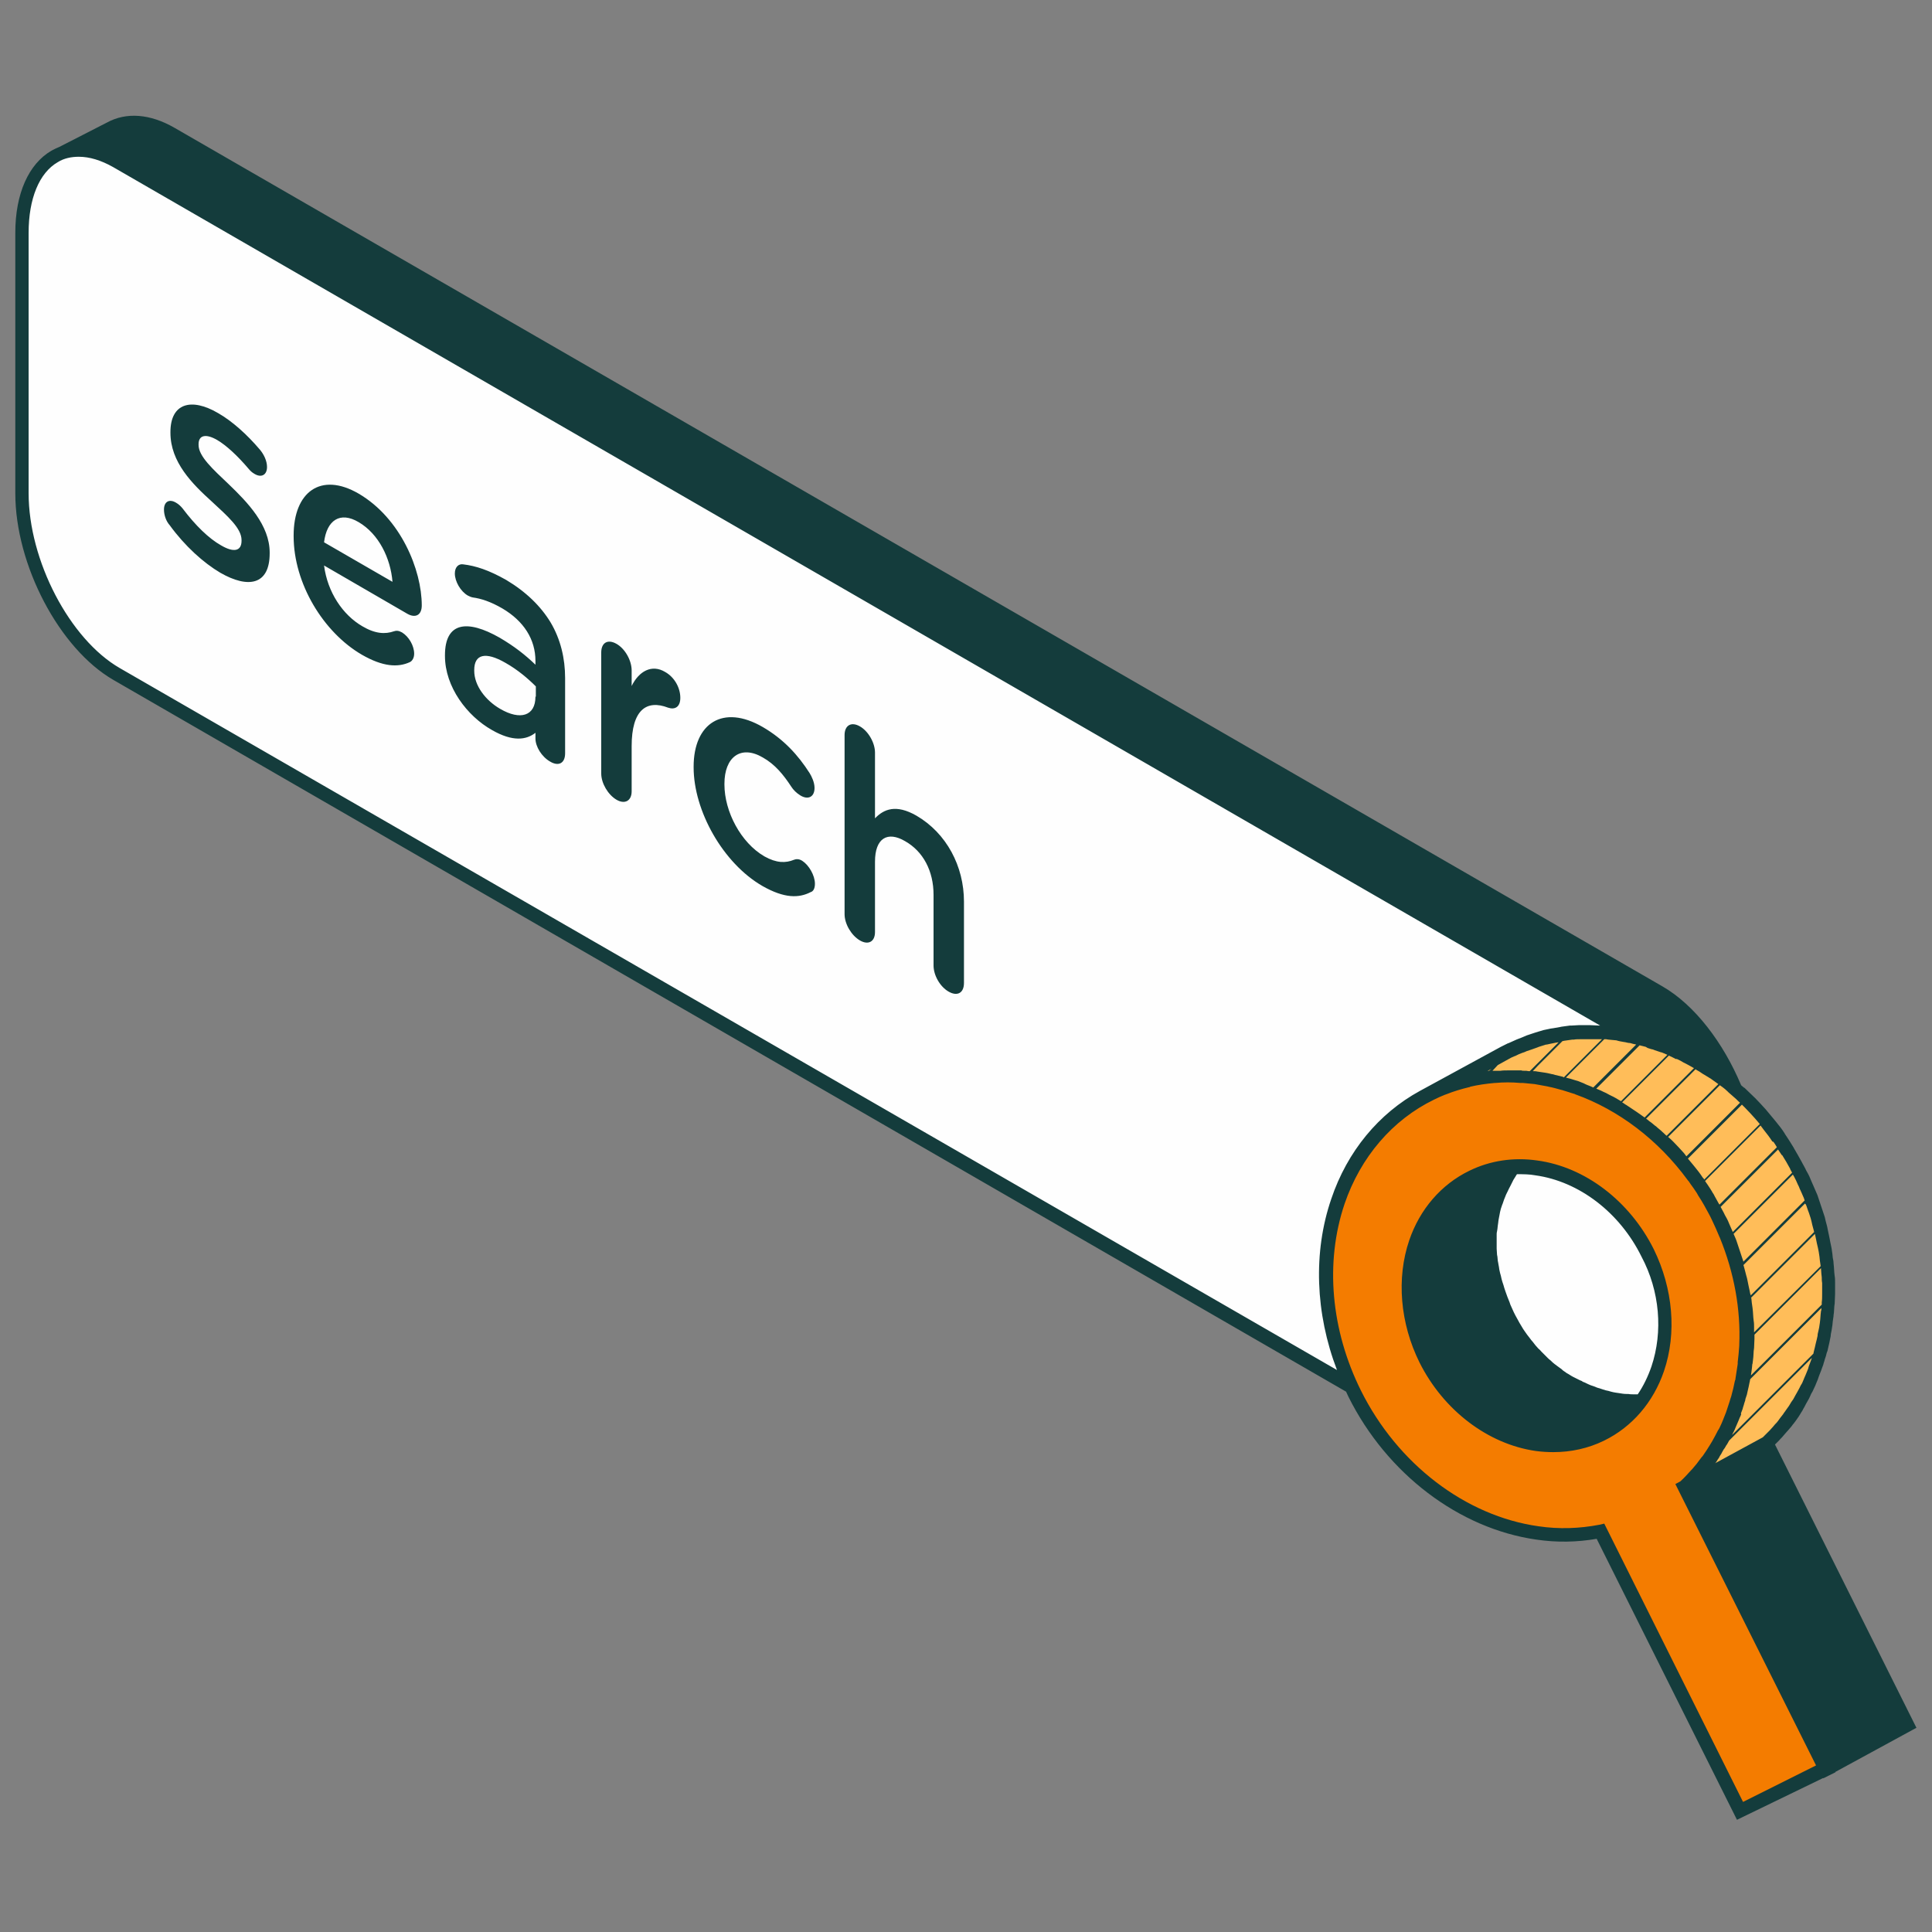 <svg xmlns="http://www.w3.org/2000/svg" xmlns:xlink="http://www.w3.org/1999/xlink" width="1000" viewBox="0 0 750 750" height="1000" preserveAspectRatio="xMidYMid meet"><rect x="0" y="0" width="750" height="750" fill="#808080" stroke="none"/><defs><clipPath id="54744269c3"><path d="M 5.574 44 L 744 44 L 744 706.441 L 5.574 706.441 Z M 5.574 44 " clip-rule="nonzero"></path></clipPath></defs><path fill="#fefefe" d="M 559.895 422.762 C 558.418 423.352 556.945 423.941 555.617 424.68 C 556.5 424.238 557.535 423.793 558.418 423.352 C 558.715 423.203 559.012 423.055 559.305 423.055 C 559.453 422.91 559.602 422.91 559.895 422.762 Z M 641.965 484.898 C 632.664 466.301 615.395 453.168 596.797 450.508 C 587.645 449.18 578.492 450.508 570.375 454.496 C 559.453 459.809 551.188 469.402 547.055 481.504 C 542.035 496.266 543.512 513.68 551.039 528.883 C 560.34 547.48 577.609 560.617 596.207 563.273 C 598.422 563.566 600.633 563.715 602.996 563.715 C 609.934 563.715 616.574 562.238 622.629 559.289 C 633.551 553.973 641.816 544.379 645.949 532.277 C 651.113 517.371 649.637 500.102 641.965 484.898 Z M 555.469 424.68 C 554.434 425.121 553.551 425.715 552.516 426.156 L 584.102 409.035 C 584.988 408.594 585.727 408.148 586.613 407.707 C 586.758 407.707 586.906 407.559 587.055 407.559 C 587.941 407.117 588.973 406.672 589.859 406.23 C 590.156 406.082 590.449 405.934 590.746 405.934 C 591.484 405.641 592.074 405.344 592.812 405.199 C 593.105 405.051 593.402 404.902 593.844 404.902 C 594.582 404.605 595.32 404.461 595.91 404.164 C 596.207 404.016 596.5 404.016 596.648 403.867 C 597.684 403.574 598.566 403.277 599.602 402.984 C 599.602 402.984 599.602 402.984 599.75 402.984 C 599.895 402.984 600.043 402.984 600.043 402.836 C 600.93 402.539 601.816 402.395 602.699 402.246 C 602.996 402.246 603.293 402.098 603.586 402.098 C 604.473 401.949 605.211 401.805 606.094 401.656 C 606.391 401.656 606.539 401.508 606.832 401.508 C 607.867 401.359 608.898 401.211 609.934 401.066 C 610.23 401.066 610.375 401.066 610.672 401.066 C 611.559 400.918 612.297 400.918 613.18 400.918 C 613.477 400.918 613.77 400.918 614.066 400.918 C 614.953 400.918 615.836 400.918 616.723 400.918 C 616.871 400.918 617.02 400.918 617.164 400.918 C 618.199 400.918 619.23 400.918 620.266 400.918 C 620.562 400.918 620.855 400.918 621.152 400.918 C 621.891 400.918 622.773 401.066 623.512 401.066 C 623.809 401.066 624.102 401.066 624.398 401.211 C 625.434 401.359 626.465 401.508 627.645 401.656 C 628.531 401.805 629.566 401.949 630.449 402.098 C 627.793 399.738 625.137 397.816 622.332 396.195 L 45.203 62.629 C 24.98 50.969 8.598 63.367 8.598 90.375 L 8.598 191.48 C 8.598 218.488 24.98 249.926 45.352 261.586 L 524.617 538.328 C 503.66 493.605 517.238 443.129 555.469 424.68 Z M 555.469 424.68 " fill-opacity="1" fill-rule="nonzero"></path><path fill="#ffbd59" d="M 657.312 574.488 C 657.758 574.047 658.348 573.457 658.789 573.016 C 659.086 572.719 659.379 572.422 659.527 572.129 C 659.973 571.684 660.414 571.094 660.707 570.652 C 661.004 570.355 661.301 569.914 661.594 569.617 C 662.039 569.176 662.332 568.586 662.773 568.145 C 663.07 567.848 663.367 567.406 663.512 567.109 C 663.809 566.668 664.25 566.078 664.547 565.633 C 664.84 565.191 664.988 564.895 665.285 564.453 C 665.578 564.012 665.875 563.422 666.316 562.977 C 666.613 562.535 666.762 562.238 667.055 561.797 C 667.352 561.207 667.645 560.762 667.941 560.172 C 668.09 559.73 668.383 559.434 668.531 558.992 C 668.828 558.402 669.121 557.812 669.418 557.223 C 669.566 556.926 669.711 556.484 670.008 556.188 C 670.305 555.449 670.746 554.711 671.039 553.973 C 671.188 553.68 671.188 553.531 671.336 553.234 C 671.777 552.203 672.223 551.316 672.516 550.285 C 672.664 549.988 672.664 549.84 672.812 549.547 C 673.109 548.809 673.402 548.07 673.699 547.332 C 673.844 546.891 673.992 546.594 674.141 546.152 C 674.289 545.562 674.582 544.824 674.73 544.234 C 674.879 543.789 675.027 543.348 675.027 542.902 C 675.176 542.312 675.32 541.723 675.469 540.984 C 675.617 540.543 675.766 540.102 675.766 539.656 C 675.91 539.066 676.059 538.477 676.207 537.738 C 676.355 537.297 676.355 536.852 676.504 536.41 C 676.648 535.82 676.797 535.23 676.797 534.492 C 676.945 534.047 676.945 533.605 677.094 533.164 C 677.242 532.574 677.242 531.836 677.387 531.246 C 677.387 530.801 677.535 530.359 677.535 529.914 C 677.684 529.18 677.684 528.586 677.832 527.852 C 677.832 527.406 677.977 526.965 677.977 526.52 C 677.977 525.785 678.125 525.047 678.125 524.309 C 678.125 523.863 678.125 523.57 678.125 523.273 C 678.125 522.094 678.273 521.059 678.273 519.879 C 678.273 518.699 678.273 517.664 678.273 516.484 C 678.273 516.043 678.273 515.746 678.273 515.305 C 678.273 514.566 678.273 513.828 678.125 512.941 C 678.125 512.5 678.125 512.059 677.977 511.613 C 677.977 510.875 677.832 510.137 677.832 509.547 C 677.832 509.105 677.684 508.664 677.684 508.07 C 677.684 507.332 677.535 506.742 677.387 506.004 C 677.387 505.562 677.242 504.973 677.242 504.531 C 677.094 503.793 677.094 503.203 676.945 502.465 C 676.797 502.02 676.797 501.43 676.648 500.988 C 676.504 500.25 676.355 499.66 676.207 498.922 C 676.059 498.477 676.059 497.887 675.91 497.445 C 675.766 496.707 675.617 496.117 675.469 495.379 C 675.32 494.938 675.176 494.492 675.176 493.902 C 675.027 493.164 674.73 492.426 674.582 491.688 C 674.438 491.246 674.289 490.805 674.289 490.359 C 673.992 489.477 673.699 488.59 673.551 487.703 C 673.402 487.41 673.402 487.113 673.254 486.816 C 672.812 485.637 672.516 484.457 672.074 483.277 C 672.074 483.129 671.926 482.98 671.926 482.832 C 671.633 481.949 671.188 480.914 670.895 480.027 C 670.746 479.734 670.598 479.289 670.449 478.996 C 670.156 478.258 669.711 477.371 669.418 476.633 C 669.27 476.34 669.121 476.043 668.973 475.602 C 668.531 474.566 667.941 473.387 667.5 472.355 C 667.055 471.32 666.465 470.434 666.023 469.551 C 666.023 469.551 666.023 469.402 665.875 469.402 C 664.84 467.629 663.809 465.711 662.773 463.941 C 662.773 463.793 662.629 463.793 662.629 463.645 C 661.594 461.875 660.414 460.25 659.379 458.629 C 659.234 458.48 659.234 458.48 659.086 458.332 C 658.051 456.855 656.871 455.379 655.691 453.902 C 655.691 453.902 655.543 453.758 655.543 453.758 C 654.363 452.281 653.18 450.805 652 449.477 C 650.672 448 649.344 446.672 648.016 445.195 C 648.016 445.195 648.016 445.195 647.867 445.047 C 646.539 443.719 645.211 442.391 643.734 441.211 C 643.734 441.211 643.586 441.062 643.586 441.062 C 642.848 440.324 642.109 439.734 641.227 438.996 C 641.078 438.848 640.93 438.848 640.781 438.703 C 640.191 438.113 639.453 437.668 638.863 437.078 C 638.566 436.781 638.273 436.637 637.977 436.488 C 637.535 436.047 636.945 435.75 636.5 435.309 C 636.207 435.012 635.91 434.863 635.469 434.57 C 635.027 434.273 634.434 433.832 633.992 433.535 C 633.699 433.387 633.402 433.094 633.105 432.945 C 632.367 432.504 631.633 431.914 630.895 431.469 C 630.598 431.32 630.301 431.176 630.008 430.879 C 628.973 430.289 628.09 429.699 627.055 429.109 C 627.055 429.109 627.055 429.109 626.906 429.109 C 625.875 428.52 624.988 428.074 623.957 427.484 C 623.66 427.336 623.363 427.188 623.07 427.043 C 622.332 426.598 621.445 426.305 620.707 425.859 C 620.414 425.715 620.117 425.566 619.824 425.418 C 619.23 425.121 618.496 424.828 617.758 424.531 C 617.461 424.387 617.312 424.238 617.02 424.238 C 616.133 423.793 615.246 423.5 614.215 423.059 C 614.066 422.91 613.77 422.91 613.625 422.91 C 612.887 422.613 612.148 422.32 611.41 422.172 C 611.113 422.023 610.82 421.875 610.375 421.875 C 609.785 421.727 609.195 421.434 608.605 421.285 C 608.309 421.137 607.867 420.992 607.57 420.992 C 606.98 420.844 606.391 420.695 605.801 420.547 C 605.359 420.398 605.062 420.398 604.621 420.254 C 604.027 420.105 603.438 419.957 602.848 419.809 C 602.555 419.66 602.109 419.66 601.816 419.516 C 601.223 419.367 600.488 419.219 599.895 419.07 C 599.602 419.07 599.305 418.926 599.012 418.926 C 598.125 418.777 597.09 418.629 596.207 418.48 C 595.172 418.332 594.141 418.188 592.957 418.039 C 592.664 418.039 592.367 418.039 592.074 417.891 C 591.188 417.891 590.449 417.742 589.562 417.742 C 589.27 417.742 588.973 417.742 588.68 417.742 C 587.645 417.742 586.613 417.742 585.578 417.742 C 585.43 417.742 585.285 417.742 585.137 417.742 C 584.25 417.742 583.363 417.742 582.48 417.742 C 582.184 417.742 581.887 417.742 581.594 417.742 C 580.707 417.742 579.969 417.891 579.086 417.891 C 578.789 417.891 578.641 417.891 578.348 417.891 C 577.312 418.039 576.281 418.188 575.246 418.332 C 574.949 418.332 574.805 418.48 574.508 418.48 C 573.621 418.629 572.883 418.777 572 418.926 C 571.703 418.926 571.41 419.07 571.113 419.07 C 570.227 419.219 569.344 419.516 568.457 419.66 C 568.309 419.66 568.16 419.66 568.016 419.809 C 566.98 420.105 566.094 420.398 565.062 420.695 C 564.766 420.844 564.473 420.844 564.324 420.992 C 563.586 421.285 562.848 421.434 562.258 421.727 C 561.961 421.875 561.668 422.023 561.223 422.023 C 560.484 422.32 559.895 422.613 559.156 422.762 C 558.863 422.91 558.566 423.059 558.273 423.059 C 557.387 423.5 556.352 423.941 555.469 424.387 C 554.434 424.828 553.547 425.418 552.516 425.859 L 584.102 408.738 C 584.988 408.297 585.727 407.855 586.613 407.41 C 586.758 407.41 586.906 407.266 587.055 407.266 C 587.941 406.82 588.973 406.379 589.859 405.938 C 590.152 405.789 590.449 405.641 590.746 405.641 C 591.484 405.344 592.074 405.051 592.812 404.902 C 593.105 404.754 593.402 404.605 593.844 404.605 C 594.582 404.312 595.32 404.164 595.91 403.871 C 596.207 403.723 596.5 403.723 596.648 403.574 C 597.684 403.277 598.566 402.984 599.602 402.688 C 599.602 402.688 599.602 402.688 599.75 402.688 C 599.895 402.688 600.043 402.688 600.043 402.539 C 600.93 402.246 601.816 402.098 602.699 401.949 C 602.996 401.949 603.289 401.805 603.586 401.805 C 604.473 401.656 605.211 401.508 606.094 401.359 C 606.391 401.359 606.539 401.211 606.832 401.211 C 607.867 401.066 608.898 400.918 609.934 400.77 C 610.227 400.77 610.375 400.77 610.672 400.77 C 611.559 400.621 612.293 400.621 613.18 400.621 C 613.477 400.621 613.77 400.621 614.066 400.621 C 614.953 400.621 615.836 400.621 616.723 400.621 C 616.871 400.621 617.02 400.621 617.164 400.621 C 618.199 400.621 619.23 400.621 620.266 400.621 C 620.562 400.621 620.855 400.621 621.152 400.621 C 621.891 400.621 622.773 400.77 623.512 400.77 C 623.809 400.77 624.102 400.77 624.398 400.918 C 625.43 401.066 626.465 401.211 627.645 401.359 C 628.531 401.508 629.562 401.656 630.449 401.805 C 630.746 401.805 631.039 401.949 631.336 401.949 C 631.926 402.098 632.664 402.246 633.254 402.395 C 633.551 402.539 633.992 402.539 634.289 402.688 C 634.879 402.836 635.469 402.984 636.059 403.133 C 636.5 403.277 636.797 403.277 637.238 403.426 C 637.832 403.574 638.422 403.723 639.012 403.871 C 639.305 404.016 639.75 404.016 640.043 404.164 C 640.633 404.312 641.227 404.605 641.816 404.754 C 642.109 404.902 642.555 404.902 642.848 405.051 C 643.586 405.344 644.324 405.641 645.062 405.938 C 645.211 405.938 645.504 406.082 645.652 406.082 C 646.539 406.379 647.57 406.82 648.457 407.266 C 648.754 407.41 648.902 407.41 649.195 407.559 C 649.934 407.855 650.523 408.148 651.262 408.445 C 651.41 408.445 651.41 408.594 651.559 408.594 C 651.703 408.738 651.852 408.738 652.148 408.887 C 652.887 409.332 653.77 409.625 654.508 410.066 C 654.805 410.215 655.102 410.363 655.395 410.512 C 656.43 410.953 657.312 411.543 658.348 412.133 C 658.348 412.133 658.348 412.133 658.496 412.133 C 659.527 412.727 660.414 413.316 661.445 413.906 C 661.742 414.055 662.039 414.199 662.332 414.496 C 663.07 414.938 663.809 415.531 664.547 415.973 C 664.695 416.121 664.84 416.266 665.137 416.266 C 665.285 416.266 665.285 416.414 665.434 416.562 C 665.875 416.859 666.465 417.301 666.906 417.598 C 667.203 417.891 667.5 418.039 667.941 418.332 C 668.531 418.777 668.973 419.07 669.566 419.516 C 669.859 419.66 670.156 419.957 670.449 420.105 C 671.188 420.695 671.777 421.137 672.371 421.727 C 672.516 421.875 672.664 421.875 672.664 422.023 C 673.402 422.613 674.141 423.352 675.027 424.09 C 675.027 424.09 675.176 424.238 675.176 424.238 C 676.504 425.418 677.977 426.746 679.309 428.074 C 679.309 428.074 679.309 428.074 679.453 428.223 C 680.781 429.551 682.109 431.027 683.441 432.504 C 684.621 433.98 685.949 435.309 687.129 436.781 C 687.129 436.781 687.277 436.93 687.277 436.93 C 688.457 438.406 689.492 439.883 690.672 441.359 C 690.672 441.508 690.82 441.508 690.82 441.652 C 690.82 441.652 690.82 441.652 690.82 441.801 C 692 443.426 693.035 445.047 694.066 446.82 C 694.066 446.969 694.215 446.969 694.215 447.113 C 695.246 448.887 696.281 450.656 697.312 452.574 C 697.312 452.574 697.312 452.574 697.312 452.723 C 697.758 453.609 698.348 454.641 698.789 455.527 C 699.379 456.562 699.824 457.742 700.266 458.773 C 700.414 459.07 700.562 459.367 700.711 459.809 C 701.004 460.547 701.445 461.434 701.742 462.168 C 701.891 462.465 702.039 462.906 702.184 463.203 C 702.629 464.09 702.922 465.121 703.219 466.008 C 703.219 466.156 703.367 466.301 703.367 466.449 C 703.367 466.449 703.367 466.449 703.367 466.598 C 703.809 467.777 704.105 468.812 704.547 469.992 C 704.695 470.289 704.695 470.582 704.844 470.879 C 705.137 471.762 705.434 472.648 705.582 473.535 C 705.727 473.977 705.875 474.422 705.875 474.863 C 706.023 475.602 706.316 476.34 706.465 477.078 C 706.613 477.52 706.762 477.961 706.762 478.555 C 706.91 479.289 707.055 479.883 707.203 480.621 C 707.352 481.062 707.352 481.652 707.5 482.094 C 707.648 482.832 707.793 483.422 707.941 484.16 C 708.09 484.605 708.09 485.195 708.238 485.637 C 708.383 486.375 708.383 486.965 708.531 487.703 C 708.531 488.148 708.68 488.738 708.68 489.18 C 708.828 489.918 708.828 490.508 708.977 491.246 C 708.977 491.688 709.121 492.277 709.121 492.723 C 709.121 493.461 709.27 494.199 709.27 494.789 C 709.27 495.23 709.27 495.676 709.418 496.117 C 709.418 496.855 709.418 497.594 709.566 498.477 C 709.566 498.922 709.566 499.215 709.566 499.66 C 709.566 500.84 709.566 501.871 709.566 503.055 C 709.566 504.234 709.566 505.27 709.418 506.449 C 709.418 506.891 709.418 507.188 709.418 507.48 C 709.418 508.219 709.27 508.957 709.27 509.695 C 709.27 510.137 709.121 510.582 709.121 511.023 C 709.121 511.762 708.977 512.352 708.828 513.09 C 708.828 513.531 708.68 513.977 708.68 514.418 C 708.531 515.008 708.531 515.746 708.383 516.336 C 708.238 516.781 708.238 517.223 708.09 517.664 C 707.941 518.258 707.793 518.848 707.793 519.586 C 707.648 520.027 707.648 520.469 707.5 520.914 C 707.352 521.504 707.203 522.094 707.055 522.832 C 706.91 523.273 706.91 523.719 706.762 524.16 C 706.613 524.75 706.465 525.34 706.316 526.078 C 706.172 526.52 706.023 526.965 706.023 527.406 C 705.875 527.996 705.582 528.734 705.434 529.324 C 705.285 529.77 705.137 530.062 704.988 530.508 C 704.695 531.246 704.398 531.98 704.105 532.719 C 703.957 533.016 703.957 533.164 703.809 533.457 C 703.367 534.492 703.07 535.375 702.629 536.41 C 702.48 536.707 702.332 536.852 702.332 537.148 C 702.039 537.887 701.742 538.625 701.301 539.363 C 701.152 539.656 701.004 540.102 700.711 540.395 C 700.414 540.984 700.117 541.574 699.824 542.168 C 699.676 542.609 699.379 542.906 699.234 543.348 C 698.938 543.938 698.645 544.379 698.348 544.969 C 698.051 545.414 697.906 545.707 697.609 546.152 C 697.312 546.742 697.02 547.184 696.578 547.629 C 696.281 548.07 696.133 548.367 695.84 548.809 C 695.543 549.25 695.102 549.84 694.805 550.285 C 694.512 550.578 694.215 551.023 694.066 551.316 C 693.773 551.762 693.328 552.352 692.887 552.793 C 692.59 553.09 692.297 553.531 692 553.828 C 691.559 554.27 691.113 554.859 690.82 555.301 C 690.523 555.598 690.23 555.895 690.082 556.188 C 689.641 556.777 689.195 557.223 688.605 557.664 C 688.312 557.961 688.164 558.105 687.867 558.402 C 687.129 559.141 686.391 559.879 685.652 560.617 L 740.266 669.984 L 708.68 687.105 L 654.066 577.738 C 654.805 577 655.543 576.262 656.281 575.523 C 656.871 574.934 657.02 574.785 657.312 574.488 Z M 657.312 574.488 " fill-opacity="1" fill-rule="nonzero"></path><path fill="#f47c00" d="M 596.355 418.629 C 624.547 422.613 652.148 442.242 667.352 472.648 C 686.391 510.727 680.043 553.531 654.508 577.441 L 709.121 686.809 L 675.617 703.047 L 621.445 594.414 C 613.477 596.039 605.211 596.188 596.945 595.004 C 568.754 591.02 541.148 571.391 525.945 540.984 C 503.215 495.672 516.648 443.574 555.617 424.68 C 568.309 418.48 582.48 416.562 596.355 418.629 Z M 553.402 527.703 C 562.699 546.301 579.379 558.254 596.648 560.617 C 605.062 561.797 613.625 560.617 621.445 556.926 C 645.211 545.414 653.328 513.68 639.602 486.078 C 630.301 467.484 613.625 455.527 596.355 453.168 C 587.941 451.984 579.379 453.168 571.555 456.855 C 547.793 468.223 539.676 499.953 553.402 527.703 " fill-opacity="1" fill-rule="nonzero"></path><g clip-path="url(#54744269c3)"><path fill="#143c3c" d="M 743.957 670.723 L 689.047 560.762 C 689.344 560.469 689.641 560.172 689.934 559.879 L 690.672 559.141 C 691.113 558.551 691.707 558.105 692.148 557.516 L 693.035 556.484 C 693.477 556.039 693.773 555.598 694.215 555.156 L 695.102 554.121 C 695.543 553.68 695.84 553.09 696.281 552.645 C 696.578 552.203 696.871 551.906 697.168 551.465 C 697.461 551.023 697.906 550.43 698.199 549.988 L 698.938 548.809 C 699.234 548.219 699.676 547.773 699.973 547.035 L 700.562 546.004 C 700.855 545.414 701.152 544.824 701.594 544.086 L 702.184 543.051 C 702.48 542.461 702.777 541.871 703.07 541.133 L 703.66 540.102 C 703.957 539.363 704.398 538.625 704.695 537.887 L 704.988 537.148 C 705.434 536.113 705.875 535.082 706.172 534.047 L 706.465 533.309 C 706.762 532.574 707.055 531.836 707.352 530.949 L 707.793 529.77 C 707.941 529.031 708.238 528.441 708.383 527.703 L 708.828 526.375 C 708.977 525.781 709.121 525.047 709.418 524.453 L 709.715 523.125 C 709.859 522.535 710.008 521.797 710.156 521.207 L 710.449 519.73 C 710.598 519.141 710.746 518.402 710.746 517.812 L 711.043 516.336 C 711.188 515.746 711.188 515.008 711.336 514.418 L 711.484 512.941 C 711.633 512.203 711.633 511.613 711.781 510.875 L 711.781 510.582 L 711.926 509.547 C 711.926 508.809 712.074 508.07 712.074 507.188 L 712.223 506.004 C 712.223 504.824 712.371 503.645 712.371 502.465 C 712.371 501.281 712.371 500.102 712.371 498.922 L 712.371 497.738 C 712.371 497.004 712.371 496.117 712.223 495.379 L 712.074 494.051 C 712.074 493.312 711.926 492.574 711.926 491.836 L 711.781 490.359 C 711.781 489.621 711.633 489.031 711.484 488.293 L 711.336 486.816 C 711.188 486.078 711.188 485.488 711.043 484.75 L 710.746 483.277 C 710.598 482.539 710.449 481.949 710.305 481.062 L 710.008 479.586 C 709.859 478.848 709.715 478.109 709.566 477.52 L 709.27 476.043 C 709.121 475.305 708.828 474.566 708.68 473.828 L 708.383 472.5 C 708.09 471.617 707.793 470.73 707.5 469.844 L 707.203 468.957 C 706.762 467.777 706.465 466.598 706.023 465.418 L 705.875 464.973 C 705.582 463.941 705.137 463.055 704.695 462.023 L 704.25 460.988 C 703.957 460.25 703.516 459.363 703.219 458.629 L 702.777 457.594 C 702.332 456.414 701.742 455.379 701.152 454.348 C 700.711 453.312 700.117 452.43 699.676 451.543 L 699.527 451.246 C 698.496 449.328 697.461 447.559 696.43 445.785 L 696.281 445.492 C 695.246 443.719 694.066 441.949 692.887 440.176 L 692.738 439.883 C 691.707 438.258 690.523 436.781 689.195 435.16 C 688.016 433.684 686.688 432.207 685.508 430.73 C 684.176 429.254 682.848 427.781 681.375 426.305 C 680.043 424.977 678.57 423.648 677.242 422.32 L 676.945 422.172 C 676.648 421.875 676.207 421.582 675.91 421.285 C 668.973 404.754 657.906 390.145 645.359 382.91 L 67.789 49.641 C 58.34 44.18 49.043 43.441 41.516 47.574 L 23.062 57.02 C 22.031 57.461 20.996 57.906 19.965 58.496 C 11.109 63.66 5.941 75.172 5.941 90.375 L 5.941 191.48 C 5.941 219.375 23.062 251.844 44.023 263.949 L 522.551 540.246 C 522.848 540.84 523.145 541.574 523.438 542.168 C 538.348 572.129 566.391 593.383 596.355 597.664 C 604.324 598.844 612.148 598.695 619.824 597.367 L 674.289 706.441 L 707.793 690.203 L 707.793 690.352 L 710.156 689.172 L 712.516 687.992 L 712.516 687.844 Z M 704.547 478.996 C 704.695 479.586 704.844 480.324 704.988 481.062 L 705.285 482.539 C 705.434 483.129 705.582 483.867 705.727 484.457 L 706.023 485.934 C 706.172 486.523 706.172 487.262 706.316 487.852 L 706.465 489.328 C 706.613 489.918 706.613 490.656 706.762 491.395 L 706.762 491.539 L 680.93 517.223 C 680.93 516.926 680.93 516.633 680.93 516.336 L 680.93 515.156 C 680.93 514.418 680.93 513.531 680.781 512.793 L 680.637 511.465 C 680.637 510.727 680.488 509.992 680.488 509.254 L 680.34 507.777 C 680.191 507.039 680.191 506.449 680.043 505.711 L 679.898 504.234 C 679.898 504.086 679.898 503.938 679.75 503.793 Z M 679.75 533.605 C 679.898 533.016 679.898 532.277 680.043 531.539 L 680.191 530.211 C 680.191 529.914 680.191 529.621 680.34 529.324 C 680.34 528.883 680.488 528.586 680.488 528.145 L 680.637 526.816 C 680.637 526.078 680.781 525.34 680.781 524.453 L 680.93 523.273 C 680.93 522.094 681.078 520.914 681.078 519.73 C 681.078 519.141 681.078 518.699 681.078 518.109 L 706.91 492.277 L 706.91 492.426 C 706.91 493.164 707.055 493.754 707.055 494.492 L 707.203 495.82 C 707.203 496.559 707.203 497.297 707.352 498.035 L 707.352 499.07 C 707.352 500.25 707.352 501.281 707.352 502.316 C 707.352 503.348 707.352 504.531 707.203 505.562 L 707.203 506.449 L 679.75 533.902 Z M 676.059 548.07 L 676.504 546.891 C 676.648 546.152 676.945 545.562 677.094 544.824 L 677.535 543.496 C 677.535 543.348 677.535 543.348 677.535 543.199 C 677.684 542.902 677.684 542.609 677.832 542.312 C 677.977 542.02 677.977 541.723 678.125 541.43 L 678.422 540.102 C 678.57 539.508 678.715 538.773 678.863 538.18 L 679.16 536.707 C 679.16 536.559 679.309 536.262 679.309 536.113 C 679.309 536.113 679.309 535.969 679.309 535.969 C 679.309 535.82 679.453 535.523 679.453 535.375 L 707.055 507.777 C 707.055 508.219 707.055 508.66 706.91 508.957 L 706.762 510.285 C 706.762 510.875 706.613 511.613 706.613 512.203 L 706.465 513.531 C 706.316 514.125 706.316 514.859 706.172 515.453 L 705.875 516.781 C 705.727 517.371 705.578 517.961 705.578 518.551 L 705.285 519.879 C 705.137 520.469 704.988 521.059 704.844 521.652 L 704.547 522.98 C 704.398 523.57 704.25 524.16 704.105 524.75 L 703.957 525.488 L 672.371 557.074 C 672.516 556.926 672.516 556.629 672.664 556.484 C 672.812 556.039 673.105 555.746 673.254 555.301 C 673.254 555.156 673.402 555.156 673.402 555.008 L 673.699 554.27 C 674.141 553.234 674.582 552.203 675.027 551.168 L 675.32 550.434 C 675.32 550.285 675.469 550.137 675.469 550.137 C 675.617 549.84 675.766 549.398 675.91 549.102 C 675.766 548.66 675.91 548.367 676.059 548.07 Z M 702.629 529.18 C 702.332 529.914 702.039 530.652 701.891 531.391 L 701.594 532.129 C 701.152 533.164 700.855 534.047 700.414 534.934 L 700.117 535.672 C 699.824 536.41 699.527 537.148 699.086 537.738 L 698.496 538.918 C 698.199 539.508 697.906 539.953 697.609 540.543 L 697.02 541.574 C 696.723 542.168 696.43 542.609 696.133 543.199 L 695.395 544.234 C 695.102 544.676 694.805 545.266 694.512 545.707 L 693.773 546.742 C 693.477 547.184 693.035 547.773 692.738 548.219 C 692.441 548.512 692.297 548.957 692 549.25 C 691.707 549.695 691.262 550.137 690.969 550.578 L 690.23 551.613 C 689.934 552.055 689.492 552.5 689.047 552.941 L 688.309 553.828 C 687.867 554.27 687.426 554.859 686.98 555.301 L 686.242 556.039 C 685.652 556.629 684.914 557.367 684.324 557.961 L 665.875 567.996 C 665.875 567.996 665.875 567.848 666.023 567.848 C 666.172 567.555 666.465 567.258 666.613 566.961 C 666.613 566.816 666.762 566.816 666.762 566.668 C 667.055 566.223 667.352 565.93 667.5 565.488 C 667.793 564.895 668.238 564.453 668.531 563.715 L 669.121 562.684 C 669.27 562.535 669.418 562.238 669.566 562.09 C 669.711 561.797 670.008 561.355 670.156 561.059 C 670.156 561.059 670.156 560.91 670.305 560.91 L 670.895 559.879 C 671.039 559.582 671.188 559.289 671.336 559.141 L 703.367 527.113 C 703.219 527.406 703.219 527.703 703.07 527.996 Z M 701.004 467.484 C 701.445 468.516 701.742 469.695 702.184 470.73 L 702.48 471.617 C 702.777 472.5 703.07 473.387 703.219 474.125 L 703.512 475.453 C 703.66 476.191 703.957 476.93 704.105 477.668 L 704.25 478.258 L 679.602 502.906 C 679.602 502.758 679.602 502.465 679.453 502.316 L 679.16 500.84 C 679.012 500.102 678.863 499.512 678.715 498.773 L 678.422 497.297 C 678.273 496.559 678.125 495.82 677.832 494.938 L 677.535 493.754 C 677.387 493.016 677.094 492.277 676.945 491.543 L 676.797 491.098 L 700.711 467.188 L 700.855 467.484 Z M 699.379 463.055 L 699.824 464.09 C 700.117 464.68 700.414 465.418 700.562 466.008 L 690.672 475.895 L 676.797 489.77 C 676.504 488.883 676.207 488 675.91 487.113 L 675.617 486.227 C 675.172 485.047 674.879 483.867 674.438 482.684 L 674.289 482.242 C 673.992 481.211 673.551 480.324 673.105 479.289 L 672.961 478.996 L 695.984 455.969 C 696.133 456.266 696.281 456.414 696.43 456.707 C 697.02 457.742 697.461 458.773 697.906 459.809 L 698.348 460.695 C 698.645 461.578 699.086 462.316 699.379 463.055 Z M 691.852 448.441 C 692.887 450.066 693.918 451.836 694.953 453.758 L 694.953 453.902 C 695.246 454.348 695.395 454.789 695.691 455.23 L 672.664 478.258 C 672.371 477.52 671.926 476.633 671.633 475.895 L 671.188 474.863 C 670.746 473.684 670.156 472.648 669.566 471.617 C 669.121 470.582 668.531 469.695 667.941 468.516 L 690.23 446.23 C 690.672 446.969 691.262 447.703 691.707 448.441 Z M 688.457 443.277 C 688.902 443.867 689.344 444.605 689.785 445.344 L 667.5 467.629 C 667.352 467.484 667.352 467.336 667.203 467.188 C 666.762 466.301 666.172 465.418 665.727 464.531 C 665.434 463.941 665.137 463.352 664.695 462.762 L 664.547 462.465 C 664.25 462.023 663.957 461.578 663.809 461.285 C 663.367 460.695 663.07 460.102 662.629 459.512 C 662.332 459.219 662.184 458.773 661.891 458.48 L 675.32 445.047 L 683.441 436.93 C 683.883 437.52 684.324 438.109 684.77 438.703 C 685.949 440.176 686.98 441.508 688.016 443.129 Z M 681.375 434.273 C 681.965 435.012 682.555 435.602 683.145 436.34 L 661.594 457.891 C 661.445 457.742 661.445 457.594 661.301 457.445 L 661.004 457.152 C 659.973 455.527 658.789 454.051 657.461 452.43 C 656.723 451.543 655.984 450.656 655.246 449.77 L 659.824 445.195 L 676.207 428.812 C 676.648 429.254 677.094 429.699 677.535 430.141 C 678.863 431.469 680.043 432.797 681.375 434.273 Z M 671.039 424.09 C 671.777 424.68 672.516 425.418 673.402 426.156 C 674.141 426.746 674.73 427.484 675.469 428.074 L 654.656 448.887 C 654.363 448.441 654.066 448.148 653.77 447.703 C 652.441 446.23 651.113 444.754 649.637 443.277 C 649.047 442.688 648.309 441.949 647.57 441.359 L 667.645 421.285 L 668.68 422.023 C 669.27 422.465 670.008 423.055 670.598 423.648 Z M 663.219 418.188 L 663.66 418.48 L 663.957 418.629 L 667.055 420.844 L 646.98 440.914 C 646.391 440.473 645.949 439.883 645.359 439.441 L 645.211 439.293 C 644.473 438.555 643.586 437.965 642.848 437.227 L 642.406 436.93 C 641.668 436.34 641.078 435.75 640.34 435.309 L 639.453 434.57 C 639.305 434.422 639.16 434.422 639.012 434.273 L 658.199 415.086 C 658.789 415.527 659.527 415.824 660.117 416.266 L 661.004 416.859 C 661.742 417.301 662.48 417.742 663.219 418.188 Z M 650.969 411.102 L 651.262 411.25 C 652 411.543 652.738 411.988 653.477 412.43 L 654.363 412.871 C 655.246 413.316 656.281 413.906 657.312 414.496 C 657.461 414.496 657.461 414.645 657.609 414.645 L 638.422 433.832 C 638.273 433.684 638.125 433.535 637.832 433.387 L 636.797 432.648 C 636.355 432.355 635.766 431.914 635.32 431.617 L 634.434 431.027 C 633.699 430.586 632.961 429.992 632.223 429.551 L 631.336 428.961 C 630.746 428.664 630.301 428.223 629.711 427.926 L 647.867 409.773 L 648.457 410.066 C 649.047 410.363 649.785 410.66 650.523 411.102 Z M 639.602 406.82 C 640.191 406.969 640.781 407.266 641.668 407.41 L 642.406 407.707 C 643.145 408 643.883 408.148 644.621 408.445 L 645.211 408.594 C 645.949 408.887 646.539 409.184 647.277 409.477 L 629.27 427.484 C 628.973 427.336 628.828 427.188 628.531 427.043 C 627.496 426.453 626.613 425.859 625.578 425.418 L 624.695 424.977 C 623.957 424.531 623.07 424.09 622.332 423.793 L 621.445 423.352 C 620.855 423.055 620.266 422.91 619.676 422.613 L 636.5 405.789 L 637.094 405.938 C 637.684 406.082 638.273 406.23 638.863 406.379 Z M 630.156 404.461 L 631.039 404.605 C 631.633 404.754 632.223 404.902 632.812 404.902 L 633.844 405.199 C 634.289 405.344 634.73 405.344 635.172 405.492 L 618.496 422.172 L 618.199 422.023 C 617.312 421.582 616.281 421.285 615.395 420.844 L 614.805 420.547 C 614.066 420.254 613.328 419.957 612.59 419.66 L 611.559 419.367 C 610.965 419.219 610.23 418.926 609.637 418.777 L 608.457 418.48 C 608.309 418.48 608.16 418.332 608.016 418.332 C 608.016 418.332 607.867 418.332 607.867 418.332 L 622.773 403.426 C 623.07 403.426 623.219 403.426 623.512 403.426 L 624.398 403.574 C 625.434 403.723 626.465 403.723 627.5 403.867 C 628.383 404.164 629.27 404.312 630.156 404.461 Z M 578.051 415.676 C 577.754 415.676 577.609 415.676 577.312 415.824 L 578.938 414.938 Z M 581.445 413.461 L 585.43 411.25 C 586.168 410.805 587.055 410.363 587.793 410.066 L 588.234 409.922 C 589.121 409.477 590.008 409.035 590.891 408.738 L 591.777 408.445 C 592.367 408.148 593.105 407.855 593.695 407.707 L 594.582 407.41 C 595.32 407.117 595.91 406.969 596.648 406.672 L 597.387 406.379 C 598.273 406.082 599.305 405.789 600.191 405.492 L 600.488 405.492 C 601.371 405.344 602.258 405.051 603.293 404.902 L 604.027 404.754 C 604.324 404.754 604.766 404.605 605.062 404.605 L 596.355 413.316 L 593.844 415.824 C 593.695 415.824 593.551 415.824 593.402 415.824 L 592.516 415.676 C 592.223 415.676 592.074 415.676 591.777 415.676 C 591.336 415.676 590.891 415.676 590.598 415.527 C 590.449 415.527 590.156 415.527 590.008 415.527 L 589.121 415.527 C 588.09 415.527 586.906 415.527 585.875 415.527 L 585.285 415.527 C 584.398 415.527 583.363 415.527 582.48 415.676 L 581.445 415.676 C 581.152 415.676 580.855 415.676 580.559 415.676 C 580.266 415.676 580.117 415.676 579.82 415.676 C 579.676 415.676 579.527 415.676 579.379 415.676 Z M 596.945 413.758 L 606.539 404.164 L 607.277 404.016 C 608.309 403.867 609.344 403.723 610.375 403.574 L 610.965 403.574 C 611.703 403.426 612.59 403.426 613.477 403.426 L 614.363 403.426 C 615.246 403.426 616.133 403.426 617.02 403.426 L 617.461 403.426 C 618.496 403.426 619.527 403.426 620.562 403.426 L 621.297 403.426 C 621.445 403.426 621.742 403.426 621.891 403.426 L 607.129 418.188 C 606.98 418.188 606.832 418.188 606.832 418.039 L 605.652 417.742 C 605.062 417.594 604.473 417.449 603.734 417.301 L 602.699 417.004 C 602.699 417.004 602.555 417.004 602.555 417.004 C 602.406 417.004 602.109 416.859 601.961 416.859 C 601.52 416.711 601.078 416.711 600.633 416.562 L 599.75 416.414 C 598.715 416.266 597.828 416.121 596.797 415.973 C 596.207 415.824 595.617 415.824 595.023 415.824 Z M 46.531 259.371 C 27.047 248.156 11.109 217.602 11.109 191.48 L 11.109 90.375 C 11.109 77.094 15.242 67.055 22.473 62.922 C 24.836 61.445 27.641 60.855 30.59 60.855 C 34.723 60.855 39.152 62.184 43.875 64.84 L 621.152 398.113 L 620.562 398.113 C 619.527 398.113 618.348 397.965 617.312 397.965 L 616.723 397.965 C 615.836 397.965 614.805 397.965 613.918 397.965 L 612.887 397.965 C 612 397.965 611.113 398.113 610.23 398.113 L 609.492 398.113 C 608.457 398.262 607.277 398.406 606.242 398.555 L 605.504 398.703 C 604.621 398.852 603.883 399 602.996 399.145 L 601.961 399.293 C 601.078 399.441 600.043 399.738 599.16 399.883 L 598.715 400.031 C 597.684 400.328 596.648 400.621 595.762 400.918 L 594.879 401.211 C 594.141 401.508 593.402 401.656 592.664 401.949 L 591.629 402.395 C 590.891 402.688 590.301 402.984 589.418 403.277 L 588.68 403.574 C 587.645 404.016 586.758 404.461 585.727 404.902 L 585.285 405.051 C 584.398 405.492 583.512 405.934 582.625 406.379 L 551.188 423.5 C 535.246 432.207 522.996 446.969 516.797 465.418 C 509.711 486.078 510.598 509.844 519.012 531.836 Z M 676.648 699.504 L 622.773 591.465 L 620.855 591.906 C 613.18 593.383 605.211 593.676 597.238 592.496 C 568.898 588.512 542.48 568.289 528.309 539.805 C 516.648 516.336 514.285 490.066 521.961 467.336 C 528.16 449.18 540.559 434.715 556.648 426.895 C 558.125 426.156 559.453 425.566 560.93 424.977 C 561.078 424.977 561.223 424.828 561.371 424.828 C 564.324 423.648 567.277 422.762 570.375 422.023 C 570.523 422.023 570.672 422.023 570.672 421.875 C 573.77 421.137 577.02 420.695 580.266 420.398 C 580.414 420.398 580.414 420.398 580.559 420.398 C 583.66 420.105 586.906 420.105 590.156 420.398 C 590.449 420.398 590.746 420.398 591.188 420.398 C 592.664 420.547 594.289 420.695 595.762 420.844 C 597.387 421.137 599.012 421.434 600.633 421.727 C 600.781 421.727 601.078 421.875 601.227 421.875 C 602.848 422.172 604.324 422.613 605.949 423.055 C 606.094 423.055 606.391 423.203 606.539 423.203 C 608.16 423.648 609.637 424.238 611.262 424.68 C 611.41 424.68 611.41 424.828 611.559 424.828 C 628.383 430.879 643.734 442.539 655.102 458.035 C 655.246 458.332 655.543 458.48 655.691 458.773 C 656.43 459.957 657.312 460.988 658.051 462.168 C 658.496 462.762 658.938 463.496 659.234 464.09 C 660.117 465.418 661.004 466.891 661.742 468.223 C 661.742 468.367 661.891 468.367 661.891 468.516 C 662.773 470.141 663.809 471.91 664.547 473.535 C 665.578 475.75 666.613 477.961 667.5 480.176 L 667.645 480.473 C 673.254 494.199 675.766 508.367 675.176 522.094 C 675.176 522.242 675.176 522.242 675.176 522.387 C 675.027 524.453 674.879 526.52 674.582 528.734 C 674.582 528.883 674.582 529.18 674.582 529.324 L 674.582 529.473 C 674.289 531.391 673.992 533.309 673.699 535.23 C 673.699 535.375 673.699 535.672 673.551 535.82 L 673.402 536.41 C 673.109 538.035 672.664 539.805 672.223 541.43 C 672.223 541.574 672.074 541.871 672.074 542.02 L 671.777 542.902 C 671.336 544.527 670.746 546.004 670.305 547.48 C 670.156 547.773 670.156 548.07 670.008 548.367 L 669.711 549.102 C 669.121 550.578 668.531 552.203 667.793 553.68 C 667.645 554.121 667.352 554.562 667.203 554.859 L 666.906 555.301 C 666.172 556.777 665.434 558.105 664.695 559.434 C 664.547 559.73 664.398 559.879 664.25 560.172 L 663.809 560.91 C 662.922 562.387 662.039 563.715 661.004 565.191 C 661.004 565.191 661.004 565.34 660.855 565.34 L 660.266 566.078 C 659.234 567.551 658.051 569.027 656.871 570.355 L 656.43 570.801 C 655.102 572.277 653.773 573.75 652.297 575.078 L 650.375 576.113 L 673.551 622.457 L 704.988 685.336 Z M 596.797 450.508 C 587.645 449.18 578.492 450.508 570.375 454.496 C 559.453 459.809 551.188 469.402 547.055 481.504 C 542.035 496.266 543.512 513.68 551.039 528.883 C 560.34 547.48 577.609 560.617 596.207 563.273 C 598.422 563.566 600.633 563.715 602.996 563.715 C 609.934 563.715 616.574 562.238 622.629 559.289 C 633.551 553.973 641.816 544.379 645.949 532.277 C 650.969 517.52 649.492 500.25 641.965 484.898 C 632.664 466.301 615.395 453.02 596.797 450.508 Z M 641.078 530.508 C 639.75 534.344 637.977 538.035 635.766 541.281 C 635.469 541.281 635.027 541.281 634.73 541.281 L 634.434 541.281 C 633.699 541.281 632.812 541.281 632.074 541.133 L 631.336 541.133 C 630.449 541.133 629.562 540.984 628.68 540.836 C 627.645 540.691 626.465 540.543 625.43 540.246 L 624.398 539.953 C 623.66 539.805 622.922 539.656 622.184 539.363 L 620.855 538.918 C 620.117 538.773 619.527 538.477 618.789 538.18 C 618.348 538.035 617.902 537.887 617.461 537.738 C 616.723 537.441 616.133 537.148 615.543 536.852 L 615.246 536.707 C 614.805 536.559 614.359 536.41 614.066 536.113 L 613.328 535.82 C 612.441 535.375 611.559 534.934 610.672 534.492 C 609.785 534.047 609.047 533.457 608.16 533.016 L 607.57 532.574 C 607.129 532.277 606.832 532.129 606.539 531.836 L 606.242 531.539 C 605.652 531.098 605.211 530.801 604.621 530.359 C 604.176 530.062 603.883 529.77 603.438 529.473 C 602.848 529.031 602.406 528.586 601.961 528.145 C 601.52 527.848 601.078 527.406 600.781 527.113 C 600.34 526.668 600.043 526.375 599.602 525.93 C 599.16 525.488 598.715 525.047 598.422 524.75 C 597.977 524.309 597.684 523.863 597.238 523.57 C 596.797 523.125 596.5 522.684 596.059 522.242 C 595.762 521.797 595.32 521.355 595.027 520.914 C 594.582 520.469 594.289 520.027 593.844 519.438 C 593.551 518.992 593.105 518.551 592.812 518.109 C 592.516 517.664 592.074 517.074 591.777 516.633 C 591.484 516.191 591.039 515.598 590.746 515.008 C 590.449 514.566 590.156 513.977 589.859 513.531 C 589.562 512.941 589.27 512.5 588.973 511.91 C 588.531 511.172 588.09 510.285 587.645 509.398 C 587.203 508.367 586.758 507.48 586.316 506.449 L 586.023 505.562 C 585.727 504.824 585.43 504.086 585.137 503.348 L 584.398 501.281 C 584.25 500.84 584.102 500.398 583.957 499.953 L 583.66 498.922 C 583.512 498.477 583.363 498.035 583.219 497.594 L 582.922 496.559 C 582.773 496.117 582.773 495.672 582.625 495.23 L 582.332 494.199 C 582.184 493.754 582.184 493.312 582.035 492.871 L 581.887 491.836 C 581.742 491.395 581.742 490.805 581.594 490.211 L 581.445 489.473 C 581.445 488.883 581.297 488.441 581.297 487.852 L 581.152 487.113 C 581.152 486.375 581.004 485.488 581.004 484.75 L 581.004 484.457 C 581.004 483.719 581.004 483.129 581.004 482.391 L 581.004 481.652 C 581.004 481.211 581.004 480.617 581.004 480.176 L 581.004 479.289 C 581.004 478.848 581.004 478.406 581.152 477.961 L 581.297 477.078 C 581.297 476.633 581.445 476.191 581.445 475.75 L 581.594 474.715 C 581.594 474.273 581.742 473.828 581.742 473.535 L 582.332 470.434 C 582.48 469.992 582.48 469.695 582.625 469.254 L 582.922 468.367 C 583.07 467.926 583.219 467.484 583.363 467.188 L 583.66 466.301 C 583.809 465.859 583.953 465.418 584.102 465.121 L 584.398 464.383 C 584.547 463.941 584.691 463.645 584.988 463.055 L 585.285 462.465 C 585.578 461.875 585.875 461.137 586.316 460.398 C 586.613 459.809 586.906 459.219 587.203 458.629 L 587.496 458.035 C 587.793 457.594 587.941 457.297 588.234 456.855 L 588.68 456.117 C 588.824 455.969 588.824 455.824 588.973 455.824 C 591.336 455.824 593.695 455.824 596.059 456.266 C 613.031 458.629 628.828 470.73 637.238 487.852 C 644.324 501.133 645.652 516.926 641.078 530.508 Z M 196.496 225.129 C 189.707 221.293 184.688 219.668 179.816 219.078 C 178.047 218.785 176.57 220.113 176.57 222.621 C 176.57 225.723 178.785 229.559 181.59 231.184 C 182.18 231.477 182.77 231.773 183.508 231.922 C 186.754 232.363 190.445 233.543 195.02 236.199 C 203.285 241.07 207.863 248.156 207.863 256.57 L 207.863 258.043 C 203.879 254.207 199.746 250.961 193.988 247.566 C 181.293 240.332 172.734 241.516 172.734 254.355 L 172.734 254.648 C 172.734 266.605 181.293 277.969 191.035 283.43 C 199.008 288.008 204.32 287.27 207.863 284.465 L 207.863 286.68 C 207.863 289.777 210.223 293.762 213.617 295.68 C 216.867 297.602 219.375 296.273 219.375 292.434 L 219.375 263.211 C 219.375 255.535 217.605 248.156 213.766 241.66 C 209.93 235.316 204.172 229.707 196.496 225.129 Z M 207.863 270.441 C 207.863 277.969 201.957 279.742 194.137 275.164 C 188.527 271.918 184.098 266.164 184.098 260.406 L 184.098 260.109 C 184.098 253.91 188.527 252.879 196.203 257.305 C 200.926 259.965 204.91 263.359 208.012 266.457 L 208.012 270.441 Z M 139.227 191.625 C 124.465 183.066 113.988 191.035 113.988 207.863 L 113.988 208.156 C 113.988 226.461 125.5 245.5 140.555 254.207 C 148.527 258.781 154.43 259.227 159.152 257.012 C 160.039 256.57 160.777 255.387 160.777 253.766 C 160.777 250.664 158.711 247.121 156.055 245.5 C 154.727 244.762 153.84 244.762 152.953 245.055 C 149.559 246.238 145.723 246.09 140.703 243.137 C 133.027 238.711 127.125 229.855 125.797 219.523 L 158.121 238.266 C 161.219 240.039 163.73 238.855 163.73 235.02 C 163.73 221.293 155.609 201.219 139.227 191.625 Z M 125.797 210.52 C 126.828 201.957 131.996 198.414 139.227 202.695 C 147.051 207.273 151.625 216.719 152.363 225.867 Z M 104.688 214.504 L 104.688 214.801 C 104.688 227.195 96.273 228.527 85.5 222.328 C 79.004 218.488 71.773 211.996 65.867 203.875 C 64.539 202.402 63.656 200.039 63.656 197.824 C 63.656 194.727 65.723 193.547 68.379 195.168 C 69.41 195.758 70.297 196.645 70.887 197.383 C 75.906 204.023 81.07 209.043 85.793 211.699 C 90.812 214.652 93.766 213.914 93.766 209.93 L 93.766 209.633 C 93.766 205.059 88.305 200.336 82.254 194.727 C 74.578 187.789 66.164 179.375 66.164 168.012 L 66.164 167.715 C 66.164 156.5 74.281 154.285 84.613 160.336 C 90.074 163.438 95.832 168.602 100.852 174.504 C 102.473 176.426 103.656 178.934 103.656 181.293 C 103.656 184.395 101.441 185.574 98.785 183.953 C 97.75 183.359 97.16 182.77 96.422 181.887 C 92.289 177.016 87.859 172.883 84.32 170.816 C 79.742 168.16 77.086 169.043 77.086 172.438 L 77.086 172.734 C 77.086 177.16 82.695 182.18 88.746 187.938 C 96.129 195.02 104.688 203.875 104.688 214.504 Z M 374.211 349.996 L 374.211 381.582 C 374.211 385.418 371.703 386.895 368.309 384.977 C 364.914 383.059 362.402 378.629 362.402 374.793 L 362.402 347.34 C 362.402 338.188 358.418 330.516 351.332 326.527 C 344.543 322.543 339.672 325.348 339.672 334.5 L 339.672 361.805 C 339.672 365.641 337.016 366.969 333.77 365.051 C 330.52 363.133 327.863 358.703 327.863 354.867 L 327.863 285.352 C 327.863 281.66 330.375 280.035 333.77 281.953 C 337.164 283.875 339.672 288.449 339.672 292.141 L 339.672 317.672 C 343.066 314.133 347.789 312.066 355.762 316.641 C 367.422 323.43 374.211 336.27 374.211 349.996 Z M 316.352 343.059 C 316.352 344.832 315.762 346.012 314.727 346.309 C 310.152 348.668 304.543 348.816 295.98 343.945 C 280.629 335.09 269.266 314.723 269.266 297.895 L 269.266 297.602 C 269.266 280.773 280.629 273.246 296.129 282.25 C 304.246 286.973 309.855 293.172 314.285 300.109 C 315.023 301.289 316.203 303.652 316.203 305.867 C 316.203 309.406 313.695 310.59 310.742 308.816 C 309.266 307.934 307.938 306.605 307.199 305.422 C 304.102 300.699 300.852 296.715 296.129 294.059 C 287.566 289.039 281.223 293.91 281.223 304.242 L 281.223 304.539 C 281.223 315.016 287.566 327.121 296.719 332.434 C 301.441 335.09 304.984 335.09 308.234 333.762 C 308.969 333.465 310.152 333.316 311.48 334.203 C 313.988 335.828 316.352 339.812 316.352 343.059 Z M 264.098 270.887 C 264.098 274.426 262.031 275.609 259.375 274.723 C 250.961 271.477 245.207 275.609 245.207 289.629 L 245.207 307.195 C 245.207 310.883 242.551 312.359 239.301 310.441 C 236.055 308.523 233.398 304.094 233.398 300.258 L 233.398 253.32 C 233.398 249.484 235.906 248.008 239.301 249.926 C 242.695 251.844 245.207 256.422 245.207 260.258 L 245.207 266.309 C 248.012 260.555 253.027 257.75 258.195 260.848 C 261.887 262.914 264.098 267.047 264.098 270.887 Z M 264.098 270.887 " fill-opacity="1" fill-rule="nonzero"></path></g></svg>